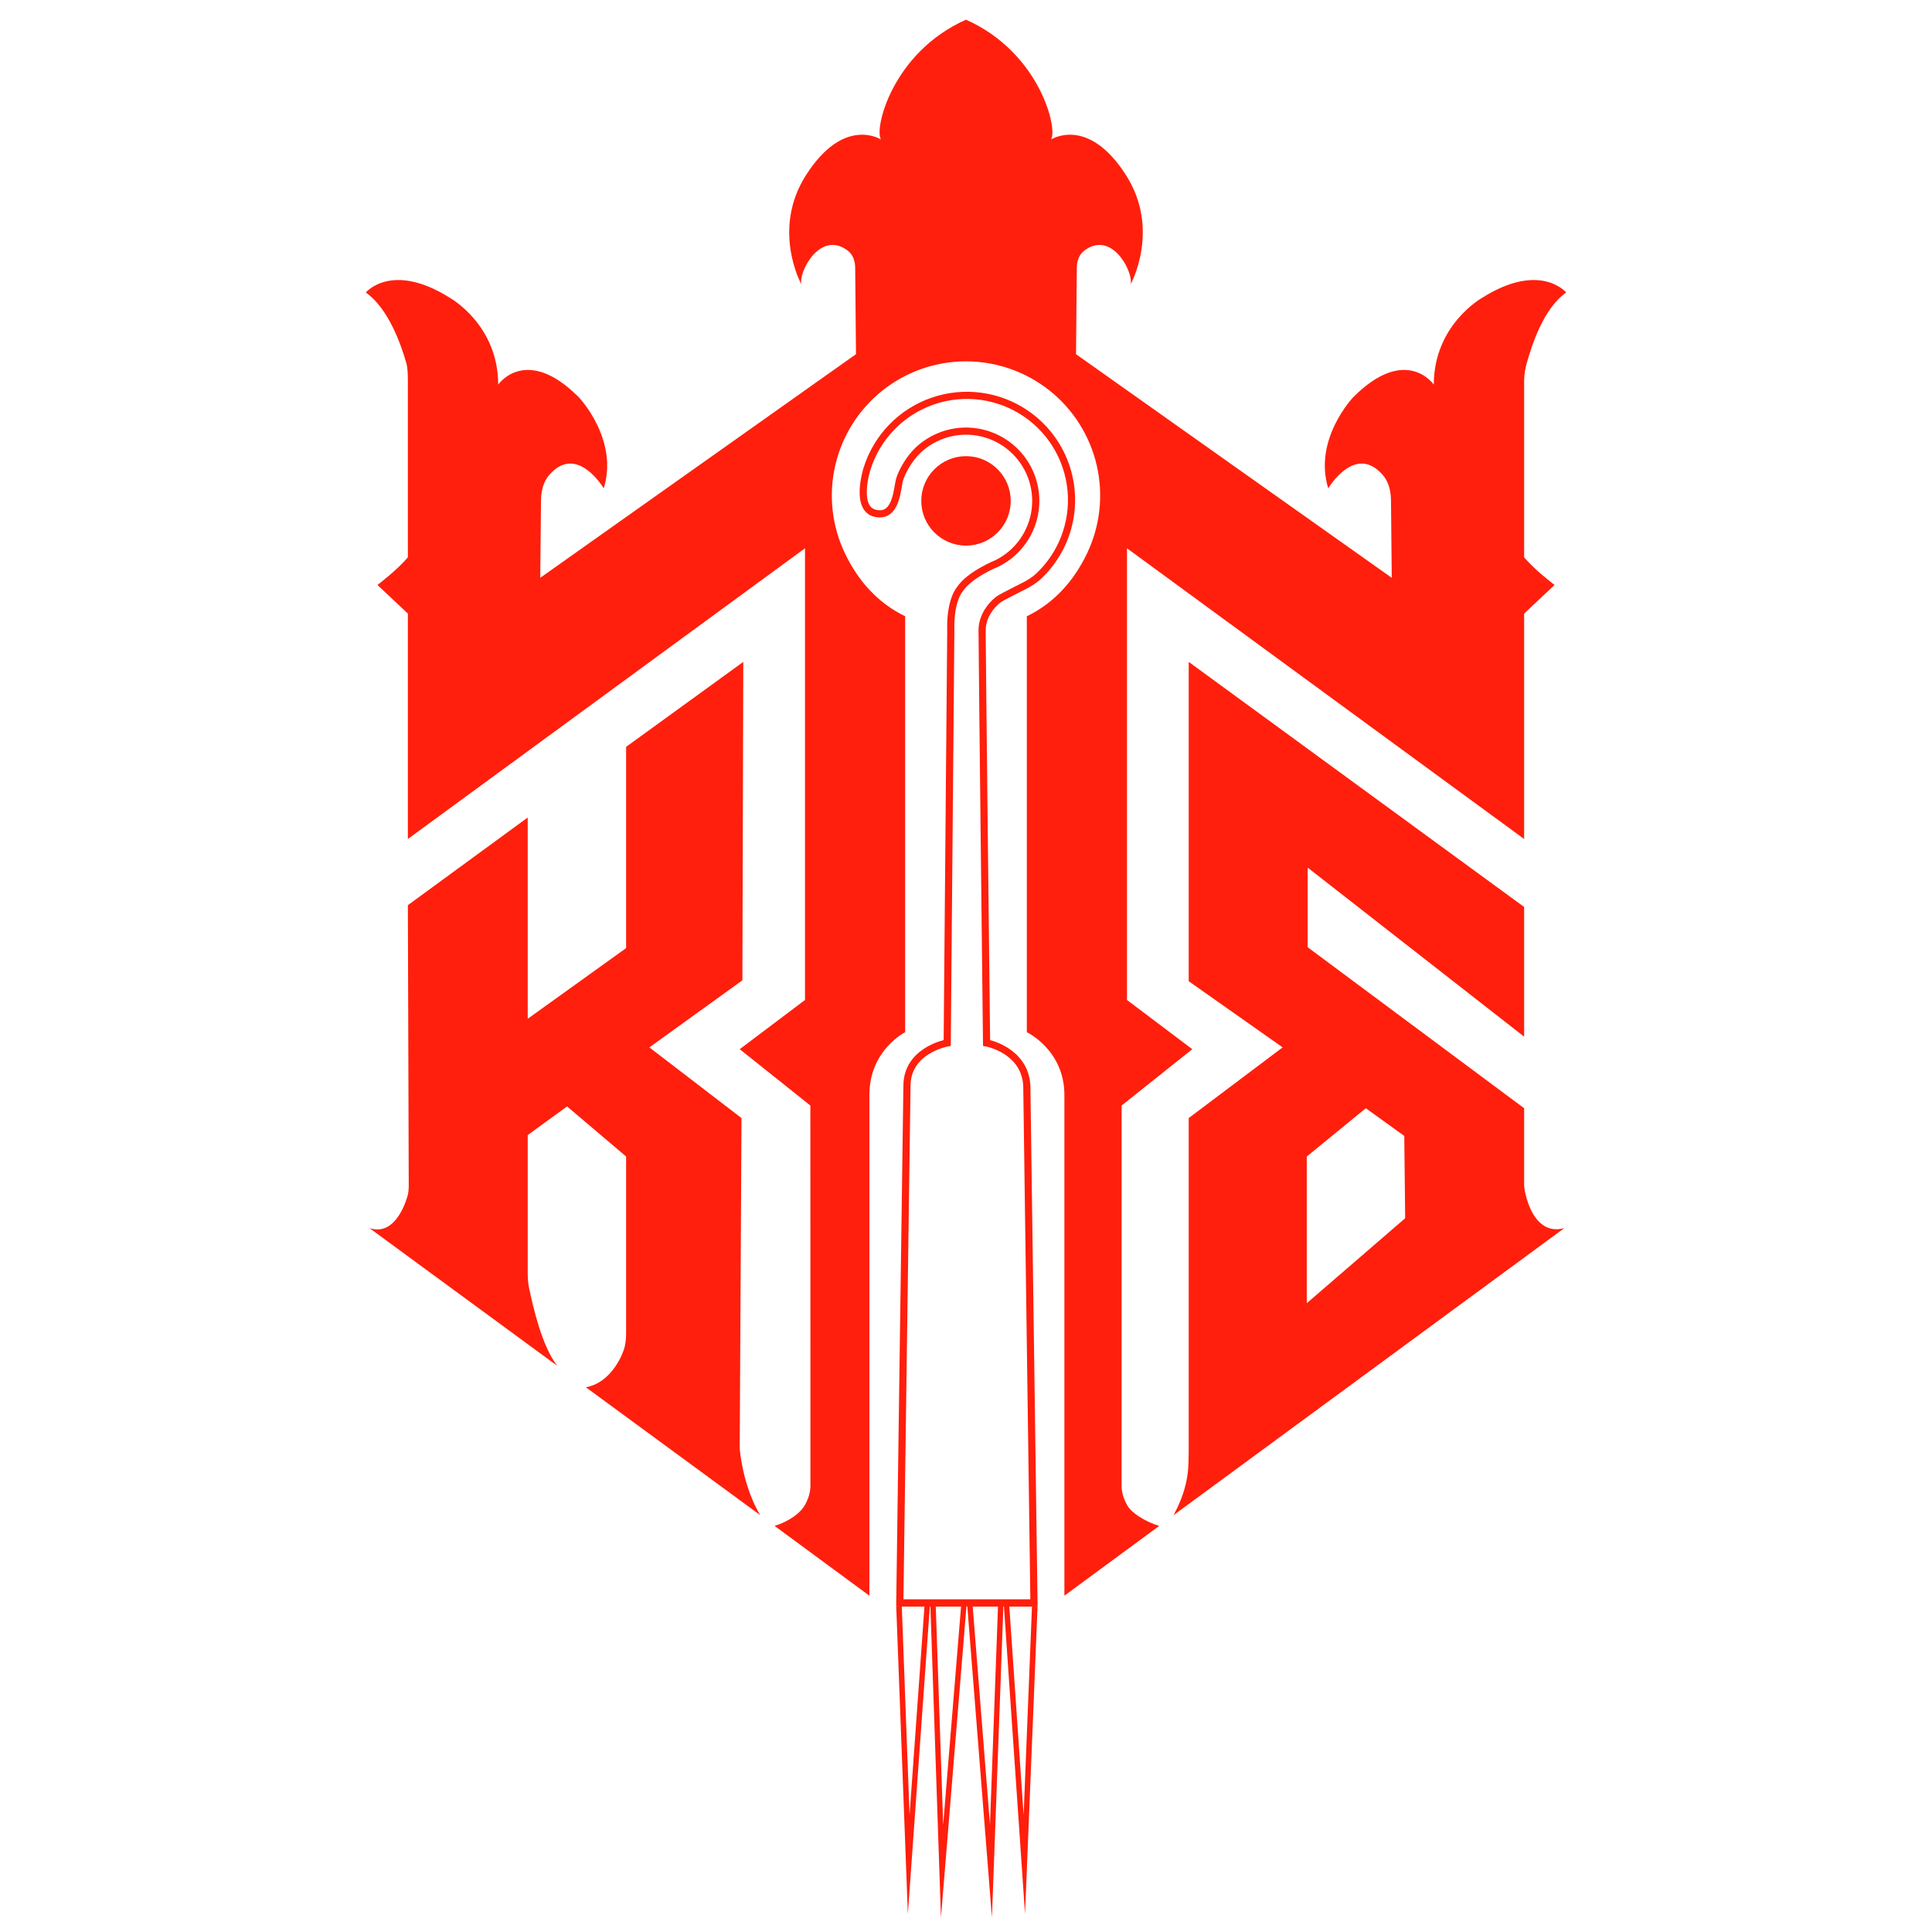 <?xml version="1.0" encoding="UTF-8"?> <svg xmlns="http://www.w3.org/2000/svg" width="1080" height="1080" viewBox="0 0 1080 1080" fill="none"><path fill-rule="evenodd" clip-rule="evenodd" d="M573 1070L580 898L561 895H540.5H520L501 898L507.5 1070L520 895L526 1072L540.5 895L554.5 1072L561 895L573 1070ZM564.213 898L572.212 1014.65L576.878 898H564.213ZM557.888 898H543.747L553.404 1020.1L557.888 898ZM537.244 898H523.103L527.242 1020.09L537.244 898ZM516.778 898H504.113L508.446 1014.65L516.778 898Z" fill="#FF1F0C"></path><path d="M551.5 583C551.5 583 573 587 574 607L578 896H503L507 607C507 587 529.5 583 529.5 583L531.5 352.5C531 335.5 536.5 329.5 536.5 329.5C541.913 321.078 557.531 314.838 557.531 314.838C563.26 311.955 568.189 307.704 571.883 302.46C575.577 297.217 577.92 291.144 578.706 284.779C579.492 278.414 578.696 271.953 576.389 265.969C574.081 259.984 570.333 254.662 565.477 250.472C560.622 246.282 554.807 243.355 548.55 241.949C542.292 240.543 535.784 240.702 529.603 242.411C523.421 244.121 517.757 247.329 513.111 251.751C508.466 256.173 504.5 263 502.97 267.762C501.44 272.524 501.5 289.5 489.5 287C477.5 284.5 484.664 262.047 484.664 262.047C487.397 253.305 492.144 245.327 498.523 238.754C504.903 232.182 512.736 227.2 521.393 224.208C530.049 221.217 539.288 220.3 548.364 221.531C557.439 222.762 566.1 226.107 573.646 231.297C581.193 236.486 587.416 243.375 591.814 251.409C596.212 259.443 598.663 268.398 598.968 277.552C599.273 286.706 597.424 295.803 593.571 304.112C590.449 310.843 586.083 316.904 580.718 321.983C578.203 324.363 575.221 326.164 572.129 327.722C568.848 329.377 564.415 331.632 560.818 333.531C559.603 334.173 558.417 334.865 557.368 335.754C554.534 338.157 549 343.945 549 352.5C549 364 551.5 583 551.5 583Z" stroke="#FF1F0C" stroke-width="4"></path><path d="M295 457L228 506L228.49 662.814C228.497 664.932 228.295 667.048 227.671 669.073C225.603 675.782 219.428 690.809 206.5 686.5L311.5 763.5C302.661 751.97 298.071 730.397 295.957 721.032C295.277 718.016 295 714.944 295 711.853V634.5L317 618.5L350 646.5V745.049C350 748.342 349.716 751.638 348.636 754.748C346.284 761.522 339.513 773.38 327.5 775.5L425 847C425 847 416 833.5 413.5 810L414.5 625L363 585.5L415 548L415.5 370L350 417.5V530L295 569.5V457Z" fill="#FF1F0C"></path><path d="M492.5 78C488.5 72.5 498.5 29.5 540 11C581.5 29.5 591.5 72.5 587.5 78C587.5 78 608.182 64.5 629.5 98C648.909 128.5 632 159 632 159C633.844 152.546 621.663 128.243 606.037 140.161C603.186 142.336 601.982 145.971 601.949 149.557L601.5 198L778 323L777.577 279.868C777.526 274.71 776.377 269.435 772.997 265.539C757.468 247.637 742.5 273 742.5 273C734 245.5 756.5 222 756.5 222C786 192.5 801.5 215 801.5 215C801.5 181.5 828.5 166.5 828.5 166.5C861 146 875.5 163.5 875.5 163.5C862.71 172.577 856.344 192.888 853.52 202.803C852.628 205.933 852.078 209.159 852 212.413V311.5C857.696 318.448 869 327 869 327L852 343V469L630 306.5V559L666.5 586.5L627 618L626.973 830.7C626.991 834.554 628.359 838.477 630.331 841.788C632.695 845.757 639.724 850.432 648 853L595 892V612C595 587 574 577 574 577V344.5C589.284 337.103 600.278 324.747 607.622 309.438C614.966 294.129 616.898 276.781 613.101 260.232C609.305 243.682 600.006 228.91 586.724 218.332C573.45 207.761 556.984 202.003 540.016 202H539.984C523.016 202.003 506.55 207.761 493.276 218.332C479.994 228.91 470.695 243.682 466.899 260.232C463.102 276.781 465.034 294.129 472.378 309.438C479.722 324.747 490.716 337.103 506 344.5V577C506 577 486 587 486 612V892L433 853C441.276 850.432 447.305 845.757 449.669 841.788C451.641 838.477 453.009 834.554 453.027 830.7L453 618L413.5 586.5L450 559V306.5L228 469V343L211 327C211 327 222.304 318.448 228 311.5V212.413C227.922 209.159 227.987 205.933 227.095 202.803C224.271 192.888 217.29 172.577 204.5 163.5C204.5 163.5 219 146 251.5 166.5C251.5 166.5 278.5 181.5 278.5 215C278.5 215 294 192.5 323.5 222C323.5 222 346 245.5 337.5 273C337.5 273 322.532 247.637 307.003 265.539C303.623 269.435 302.473 274.71 302.423 279.868L302 323L478.5 198L478.051 149.557C478.018 145.971 476.814 142.336 473.963 140.161C458.337 128.243 446.156 152.546 448 159C448 159 431.091 128.5 450.5 98C471.818 64.5 492.5 78 492.5 78Z" fill="#FF1F0C"></path><path d="M540 305C553.807 305 565 293.807 565 280C565 266.193 553.807 255 540 255C526.193 255 515 266.193 515 280C515 293.807 526.193 305 540 305Z" fill="#FF1F0C"></path><path fill-rule="evenodd" clip-rule="evenodd" d="M664.5 370V548.5L717 585.5L664.5 625L664.495 812.108C664.498 812.703 664.492 813.288 664.447 813.88C664.171 817.546 665.506 829.716 656 847L874.5 686.5C860.926 690.271 855.313 676.695 853.374 669.792C852.672 667.294 852 664.697 852 662.102V619.5L731 529.5V485L852 579.5V507L664.5 370ZM730.5 728.5V646.5L763.5 619.5L785 635L785.5 681L730.5 728.5Z" fill="#FF1F0C"></path></svg> 